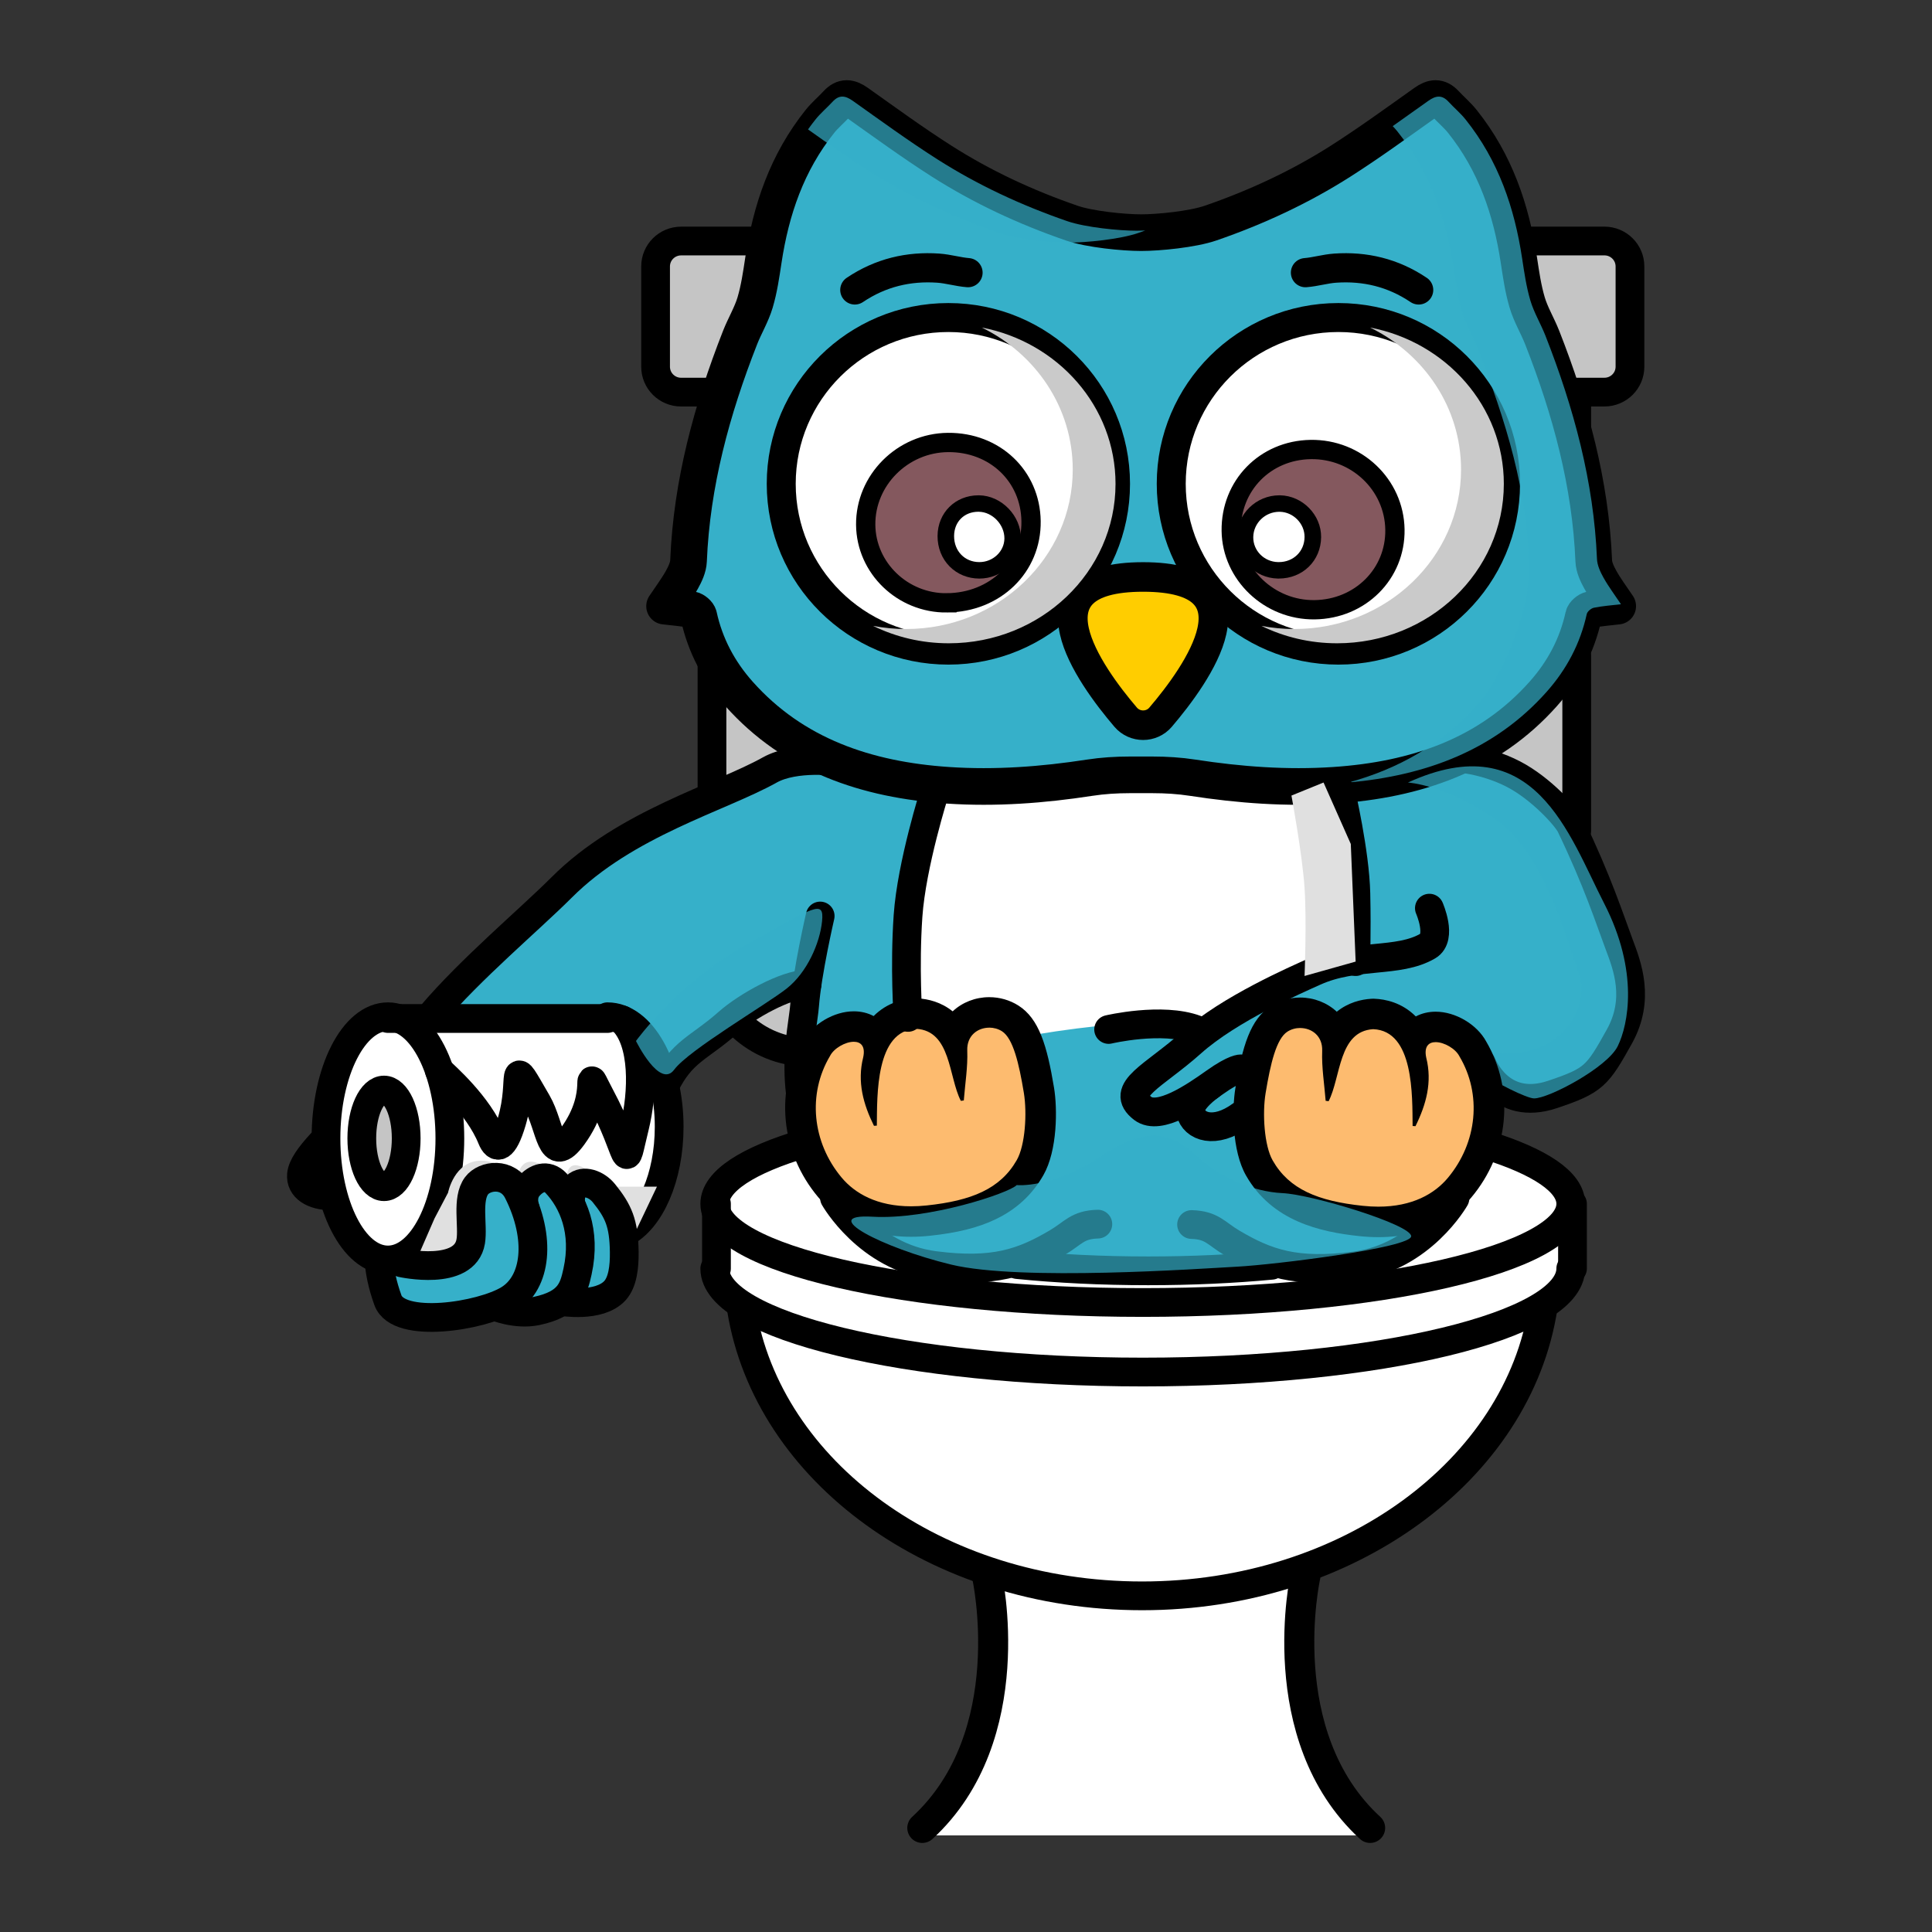 <svg xmlns="http://www.w3.org/2000/svg" xmlns:xlink="http://www.w3.org/1999/xlink" width="500px" height="500px" viewBox="0 0 500 500"><rect x="0" y="0" width="500" height="500" fill="#333333" stroke="none"/><title>WC papier</title><g id="WC-papier" stroke="none" stroke-width="1" fill="none" fill-rule="evenodd"><g id="Fichier-10" transform="translate(78, 25)"><path d="M5.109,270.917 C2.21,274.078 0.222,276.805 0.02,278.994 C-0.291,282.395 3.012,284.491 7.811,284.491" id="Path" stroke="#000000" stroke-width="7.439" fill="#36B0C9" fill-rule="nonzero" stroke-linecap="round" stroke-linejoin="round"></path><g id="Group" transform="translate(6.365, 0)"><path d="M104.085,288.837 C101.574,292.026 100.089,305.182 101.896,307.393 C103.703,309.604 110.015,325.275 114.017,334.173 C118.024,343.065 142.642,374.859 168.729,381.937 C174.86,383.599 172.289,408.32 172.289,408.32 L156.013,450 L268.299,450 C268.299,450 252.405,422.747 251.881,413.388 C251.357,404.029 250.718,384.544 253.869,381.975 C257.019,379.405 304.677,355.14 309.7,335.585 C314.718,316.03 324.245,298.935 323.246,296.665 C322.247,294.394 315.974,293.112 310.956,296.665" id="Path" fill="#FFFFFF" fill-rule="nonzero"></path><path d="M154.326,448.066 C180.304,424.192 171.071,382.849 171.071,382.849" id="Path" stroke="#000000" stroke-width="7.771" stroke-linecap="round" stroke-linejoin="round"></path><path d="M100.613,145.632 L322.749,142.731 L323.252,236.402 L118.231,246.445 C118.231,246.445 102.808,244.039 103.119,231.556 C103.43,219.073 100.618,145.632 100.618,145.632 L100.613,145.632 Z" id="Path" fill="#C5C5C5" fill-rule="nonzero"></path><path d="M300.495,271.384 C314.101,275.626 322.149,280.874 322.149,286.55 C322.149,300.652 272.558,312.086 211.381,312.086 C150.204,312.086 100.613,300.652 100.613,286.55 C100.613,280.651 109.294,275.219 123.871,270.895" id="Path" stroke="#000000" stroke-width="7.439" fill="#FFFFFF" fill-rule="nonzero" stroke-linecap="round" stroke-linejoin="round"></path><path d="M126.76,173.2 C114.197,177.567 37.552,228.123 33.638,232.072 C29.723,236.021 29.51,239.069 50.421,242.849 C71.332,246.63 85.757,253.914 90.774,248.922 C95.792,243.93 115.796,231.328 120.148,230.513 C124.499,229.698 124.565,237.814 124.499,242.849 C124.434,247.879 166.485,232.735 175.57,237.705 C184.655,242.681 195.111,283.247 174.413,286.572 C153.715,289.902 127.366,293.112 154.757,301.075 C182.149,309.039 206.816,283.742 195.635,292.542 C184.453,301.341 181.346,304.188 204.332,303.286 C227.318,302.384 237.762,301.542 250.418,302.797 C263.074,304.052 279.415,302.52 282.325,295.899 C285.235,289.277 276.838,293.025 264.619,289.695 C252.405,286.365 240.924,284.285 240.389,272.845 C239.859,261.405 238.914,242.991 244.718,238.987 C250.522,234.984 276.03,239.123 288.369,239.965 C300.708,240.807 302.379,246.652 306.981,247.162 C311.584,247.673 300.43,176.111 297.017,174.444 C293.6,172.782 126.76,173.194 126.76,173.194 L126.76,173.2 Z" id="Path" fill="#36B0C9" fill-rule="nonzero"></path><path d="M156.139,184.618 C156.139,184.618 157.307,179.642 164.623,178.534 C171.939,177.426 198.632,174.248 213.936,175.525 C229.234,176.801 258.832,175.802 260.77,182.624 C261.649,185.721 265.831,193.809 266.328,202.326 C266.923,212.587 263.653,223.289 262.43,224.283 C260.186,226.102 233.668,240.541 230.25,240.497 C226.832,240.454 215.437,237.428 183.028,242.838 C150.619,248.254 151.35,237.955 151.35,230.671 C151.35,223.386 148.91,193.244 156.144,184.602 L156.139,184.618 Z" id="Path" fill="#FFFFFF" fill-rule="nonzero"></path><path d="M15.014,238.922 C8.665,241.508 -0.306,251.611 0.071,266.598 C0.442,281.585 0.601,295.882 10.095,298.854 C19.59,301.825 33.485,304.769 35.712,301.081 C37.945,297.398 81.296,293.65 82.83,290.738 C84.364,287.827 90.578,260.292 86.565,252.008 C82.552,243.724 77.103,237.064 69.023,237.76 C60.942,238.455 15.02,238.922 15.02,238.922 L15.014,238.922 Z" id="Path" fill="#FFFFFF" fill-rule="nonzero"></path><path d="M122.037,247.168 C115.704,246.467 110.069,243.452 106.012,238.993" id="Path" stroke="#000000" stroke-width="7.439" stroke-linecap="round" stroke-linejoin="round"></path><line x1="323.691" y1="144.551" x2="323.691" y2="190.061" id="Path" stroke="#000000" stroke-width="7.439" stroke-linecap="round" stroke-linejoin="round"></line><line x1="323.691" y1="77.02" x2="323.691" y2="85.472" id="Path" stroke="#000000" stroke-width="7.439" stroke-linecap="round" stroke-linejoin="round"></line><line x1="99.895" y1="86.548" x2="99.895" y2="77.927" id="Path" stroke="#000000" stroke-width="7.439" stroke-linecap="round" stroke-linejoin="round"></line><line x1="99.895" y1="179.881" x2="99.895" y2="142.731" id="Path" stroke="#000000" stroke-width="7.439" stroke-linecap="round" stroke-linejoin="round"></line><path d="M208.416,175.286 C204.938,175.286 201.46,175.498 198.021,176.03 C185.9,177.898 173.686,178.811 161.407,177.991 C140.267,176.579 121.42,170.169 107.323,154.356 C102.071,148.462 98.544,141.748 96.884,134.171 C96.742,133.508 95.759,132.677 95.027,132.53 C92.816,132.079 90.534,131.922 88.033,131.623 C89.622,129.238 91.233,127.104 92.516,124.806 C93.357,123.296 94.17,121.563 94.236,119.901 C95.055,99.884 100.252,80.779 107.579,62.109 C108.781,59.056 110.533,56.167 111.461,53.054 C112.521,49.491 113.05,45.781 113.607,42.103 C115.578,29.072 119.717,16.828 128.239,6.176 C129.555,4.53 131.22,3.139 132.656,1.58 C134.343,-0.251 135.921,-0.044 137.881,1.346 C145.11,6.469 152.268,11.7 159.753,16.469 C170.214,23.134 181.478,28.382 193.369,32.483 C198.103,34.118 206.871,34.965 211.37,34.965 C215.869,34.965 224.643,34.118 229.371,32.483 C241.268,28.376 252.531,23.129 262.987,16.469 C270.472,11.7 277.635,6.469 284.858,1.346 C286.818,-0.044 288.396,-0.251 290.083,1.58 C291.525,3.139 293.185,4.53 294.5,6.176 C303.023,16.828 307.162,29.066 309.133,42.103 C309.689,45.781 310.219,49.491 311.278,53.054 C312.201,56.172 313.959,59.056 315.16,62.109 C322.493,80.779 327.685,99.884 328.504,119.901 C328.569,121.563 329.383,123.29 330.224,124.806 C331.501,127.104 333.112,129.238 334.706,131.623 C332.206,131.922 329.923,132.079 327.712,132.53 C326.981,132.677 326.003,133.513 325.856,134.171 C324.202,141.748 320.669,148.468 315.417,154.356 C301.325,170.169 282.478,176.579 261.332,177.991 C249.053,178.811 236.84,177.898 224.719,176.03 C221.279,175.498 217.801,175.286 214.324,175.286 L208.4,175.286 L208.416,175.286 Z" id="Path" stroke="#FFFFFF" stroke-width="7.439" stroke-linecap="round" stroke-linejoin="round"></path><path d="M137.275,49.795 C143.936,45.313 151.198,43.619 158.874,44.151 C161.462,44.33 163.984,45.112 166.572,45.319" id="Path" stroke="#FFFFFF" stroke-width="7.554" stroke-linecap="round"></path><path d="M283.193,49.795 C276.532,45.313 269.271,43.619 261.594,44.151 C259.006,44.33 256.484,45.112 253.896,45.319" id="Path" stroke="#FFFFFF" stroke-width="7.554" stroke-linecap="round"></path><path d="M262.424,56.927 C238.532,56.927 219.166,76.194 219.166,99.965 C219.166,123.736 238.532,143.003 262.424,143.003 C286.316,143.003 305.682,123.736 305.682,99.965 C305.682,76.194 286.316,56.927 262.424,56.927 L262.424,56.927 Z M256.249,132.557 C244.609,132.704 234.836,123.442 234.689,112.127 C234.536,100.421 243.457,91.285 255.234,91.089 C267.081,90.894 276.86,100.172 277.051,111.791 C277.242,123.263 268.075,132.411 256.249,132.557 L256.249,132.557 Z" id="Shape" fill="#FFFFFF" fill-rule="nonzero"></path><path d="M246.809,123.393 C250.691,123.486 253.628,120.699 253.667,116.902 C253.699,113.437 250.751,110.438 247.262,110.373 C243.55,110.302 240.454,113.257 240.399,116.913 C240.345,120.433 243.195,123.307 246.815,123.393 L246.809,123.393 Z" id="Path" fill="#FFFFFF" fill-rule="nonzero"></path><path d="M161.484,56.927 C137.592,56.927 118.226,76.194 118.226,99.965 C118.226,123.736 137.592,143.003 161.484,143.003 C185.376,143.003 204.742,123.736 204.742,99.965 C204.742,76.194 185.376,56.927 161.484,56.927 Z M161.102,130.776 C149.663,130.879 140.196,121.78 140.087,110.585 C139.978,99.02 149.625,89.367 161.391,89.269 C173.468,89.166 182.717,97.934 182.881,109.634 C183.044,121.503 173.605,130.662 161.102,130.77 L161.102,130.776 Z" id="Shape" fill="#FFFFFF" fill-rule="nonzero"></path><path d="M162.963,115.311 C162.942,119.194 165.699,122.052 169.482,122.068 C173.02,122.079 175.958,119.319 175.985,115.957 C176.018,112.366 172.884,109.091 169.373,109.042 C165.633,108.993 162.985,111.584 162.963,115.316 L162.963,115.311 Z" id="Path" fill="#FFFFFF" fill-rule="nonzero"></path><g transform="translate(193.77, 124.138)" fill-rule="nonzero"><path d="M18.119,35.265 C17.245,35.265 16.448,34.895 15.88,34.233 C5.905,22.548 1.292,12.689 3.541,7.855 C5.419,3.813 12.506,2.966 18.124,2.966 C23.742,2.966 30.829,3.813 32.707,7.855 C34.957,12.689 30.343,22.554 20.368,34.233 C19.8,34.901 19.003,35.265 18.13,35.265 L18.119,35.265 Z" id="Path" fill="#FFCD00"></path><path d="M18.119,5.926 C25.79,5.926 29.284,7.561 29.994,9.093 C30.299,9.745 31.02,12.39 27.553,18.925 C24.894,23.928 20.969,28.936 18.119,32.272 C15.274,28.942 11.343,23.934 8.684,18.925 C5.212,12.39 5.938,9.745 6.244,9.093 C6.953,7.561 10.448,5.926 18.124,5.926 M18.119,0 C-13.799,0 4.262,25.21 13.609,36.15 C14.794,37.535 16.459,38.231 18.119,38.231 C19.778,38.231 21.449,37.541 22.628,36.15 C31.976,25.205 50.036,0 18.119,0 L18.119,0 Z" id="Shape" fill="#FFFFFF"></path></g><path d="M131.592,285.007 C131.592,285.007 140.218,300.282 157.416,302.504 C172.813,304.492 180.315,301.863 189.252,296.588 C193.44,294.122 194.428,291.96 199.757,291.803" id="Path" stroke="#000000" stroke-width="7.439" stroke-linecap="round" stroke-linejoin="round"></path><path d="M292.18,285.111 C292.18,285.111 283.554,300.385 266.355,302.607 C250.959,304.595 243.457,301.966 234.519,296.692 C230.332,294.226 229.343,292.064 224.015,291.906" id="Path" stroke="#000000" stroke-width="7.439" stroke-linecap="round" stroke-linejoin="round"></path><path d="M322.149,303.297 C322.149,318.088 272.558,330.082 211.381,330.082 C150.204,330.082 100.613,318.088 100.613,303.297" id="Path" stroke="#000000" stroke-width="7.439" stroke-linecap="round" stroke-linejoin="round"></path><path d="M315.007,313.249 C308.554,355.396 264.548,388.004 211.222,388.004 C157.897,388.004 114.36,355.743 107.541,313.922" id="Path" stroke="#000000" stroke-width="7.439" stroke-linecap="round" stroke-linejoin="round"></path><line x1="101.058" y1="303.297" x2="101.058" y2="286.55" id="Path" stroke="#000000" stroke-width="7.439" stroke-linecap="round" stroke-linejoin="round"></line><line x1="322.594" y1="303.297" x2="322.594" y2="286.55" id="Path" stroke="#000000" stroke-width="7.439" stroke-linecap="round" stroke-linejoin="round"></line><path d="M244.724,302.455 C234.891,303.379 224.102,303.889 212.778,303.889 C200.712,303.889 189.252,303.308 178.911,302.27" id="Path" stroke="#000000" stroke-width="7.439" stroke-linecap="round" stroke-linejoin="round"></path><path d="M132.651,172.146 C132.651,172.146 121.475,170.565 114.857,174.264 C101.961,181.478 77.605,188.029 60.98,204.673 C52.709,212.951 37.427,225.744 27.244,237.76" id="Path" stroke="#000000" stroke-width="7.439" fill="#36B0C9" fill-rule="nonzero" stroke-linecap="round" stroke-linejoin="round"></path><path d="M124.505,229.709 C119.11,229.709 108.873,235.402 104.058,239.661 C96.463,246.386 92.139,246.94 87.673,256.006" id="Path" stroke="#000000" stroke-width="7.439" stroke-linecap="round" stroke-linejoin="round"></path><ellipse id="Oval" stroke="#000000" stroke-width="7.439" stroke-linecap="round" stroke-linejoin="round" cx="16.03" cy="269.608" rx="16.03" ry="31.473"></ellipse><path d="M72.85,238.134 C81.667,238.134 88.814,250.883 88.814,266.614 C88.814,279.657 83.895,290.657 77.19,294.03" id="Path" stroke="#000000" stroke-width="7.439" stroke-linecap="round" stroke-linejoin="round"></path><line x1="16.03" y1="238.589" x2="72.85" y2="238.589" id="Path" stroke="#000000" stroke-width="7.439" stroke-linecap="round" stroke-linejoin="round"></line><path d="M29.352,252.106 C30.504,253.301 39.398,260.862 42.93,269.608 C44.071,272.438 45.911,272.601 48.084,265.235 C51.415,253.925 47.08,247.32 54.62,260.324 C58.278,266.631 58.043,277.001 63.858,269.01 C72.222,257.516 66.178,249.743 70.808,258.401 C79.483,274.627 76.764,279.152 79.871,266.614 C82.011,257.967 82.557,244.474 76.601,238.927" id="Path" stroke="#000000" stroke-width="7.439" stroke-linecap="round" stroke-linejoin="round"></path><path d="M127.895,212.061 C127.895,212.061 124.521,226.624 123.871,235.152 C123.364,241.817 118.565,259.287 129.358,276.762" id="Path" stroke="#000000" stroke-width="7.439" stroke-linecap="round" stroke-linejoin="round"></path><path d="M253.481,382.849 C253.481,382.849 244.249,424.198 270.226,448.066" id="Path" stroke="#000000" stroke-width="7.771" stroke-linecap="round" stroke-linejoin="round"></path><path d="M292.18,171.092 C292.18,171.092 299.775,171.445 307.304,175.34 C314.456,179.039 321.062,186.394 322.149,188.654 C329.154,203.217 332.184,212.788 334.723,219.546 C336.721,224.875 340.133,233.555 334.723,243.262 C329.012,253.507 328.144,254.637 317.442,258.238 C303.766,262.85 299.147,250.335 299.147,250.335" id="Path" stroke="#000000" stroke-width="7.439" fill="#36B0C9" fill-rule="nonzero" stroke-linecap="round" stroke-linejoin="round"></path><path d="M228.803,255.973 C228.803,255.973 223.147,259.922 223.764,262.769 C224.599,266.62 230.004,268.608 236.763,263.687" id="Path" stroke="#000000" stroke-width="7.439" fill="#36B0C9" fill-rule="nonzero" stroke-linecap="round" stroke-linejoin="round"></path><path d="M225.128,241.426 C216.344,238.16 202.547,241.426 202.547,241.426" id="Path" stroke="#000000" stroke-width="7.439" stroke-linecap="round" stroke-linejoin="round"></path><ellipse id="Oval" stroke="#000000" stroke-width="7.439" fill="#C5C5C5" fill-rule="nonzero" stroke-linecap="round" stroke-linejoin="round" cx="15.014" cy="269.608" rx="5.744" ry="12.505"></ellipse><path d="M100.853,76.482 L91.91,76.482 C88.257,76.482 85.298,73.538 85.298,69.904 L85.298,43.955 C85.298,40.321 88.257,37.377 91.91,37.377 L113.263,37.377" id="Path" stroke="#000000" stroke-width="7.439" fill="#C5C5C5" fill-rule="nonzero" stroke-linecap="round" stroke-linejoin="round"></path><path d="M309.029,37.372 L330.857,37.372 C334.51,37.372 337.469,40.316 337.469,43.95 L337.469,69.899 C337.469,73.533 334.51,76.477 330.857,76.477 L321.057,76.477" id="Path" stroke="#000000" stroke-width="7.439" fill="#C5C5C5" fill-rule="nonzero" stroke-linecap="round" stroke-linejoin="round"></path><g transform="translate(87.624, 0)"><path d="M120.383,175.53 C116.905,175.53 113.427,175.742 109.987,176.274 C97.867,178.143 85.653,179.056 73.374,178.235 C52.234,176.823 33.387,170.413 19.289,154.6 C14.037,148.707 10.51,141.993 8.85,134.415 C8.708,133.752 7.726,132.921 6.994,132.775 C4.783,132.324 2.501,132.166 0,131.867 C1.589,129.483 3.199,127.348 4.482,125.05 C5.323,123.54 6.137,121.807 6.202,120.145 C7.021,100.128 12.219,81.024 19.546,62.354 C20.747,59.301 22.5,56.411 23.428,53.298 C24.487,49.735 25.017,46.025 25.574,42.347 C27.545,29.316 31.683,17.072 40.206,6.42 C41.522,4.774 43.187,3.384 44.623,1.825 C46.31,-0.006 47.888,0.2 49.848,1.591 C57.077,6.713 64.234,11.944 71.72,16.714 C82.181,23.379 93.444,28.626 105.335,32.727 C110.069,34.362 118.838,35.21 123.336,35.21 C127.835,35.21 136.609,34.362 141.337,32.727 C153.234,28.621 164.498,23.373 174.953,16.714 C182.438,11.944 189.602,6.713 196.825,1.591 C198.785,0.2 200.363,-0.006 202.05,1.825 C203.491,3.384 205.151,4.774 206.467,6.42 C214.99,17.072 219.128,29.311 221.099,42.347 C221.656,46.025 222.186,49.735 223.245,53.298 C224.168,56.416 225.926,59.301 227.127,62.354 C234.459,81.024 239.651,100.128 240.47,120.145 C240.536,121.807 241.349,123.535 242.19,125.05 C243.468,127.348 245.078,129.483 246.673,131.867 C244.172,132.166 241.89,132.324 239.679,132.775 C238.947,132.921 237.97,133.758 237.822,134.415 C236.168,141.993 232.636,148.712 227.383,154.6 C213.292,170.413 194.445,176.823 173.299,178.235 C161.02,179.056 148.806,178.143 136.686,176.274 C133.246,175.742 129.768,175.53 126.29,175.53 L120.366,175.53 L120.383,175.53 Z" id="Path" stroke="#000000" stroke-width="9.483" fill="#36B0C9" fill-rule="nonzero" stroke-linecap="round" stroke-linejoin="round"></path><path d="M49.236,50.039 C55.897,45.558 63.159,43.863 70.835,44.395 C73.423,44.575 75.945,45.357 78.533,45.563" id="Path" stroke="#000000" stroke-width="7.554" stroke-linecap="round"></path><path d="M195.16,50.039 C188.499,45.558 181.237,43.863 173.561,44.395 C170.973,44.575 168.451,45.357 165.863,45.563" id="Path" stroke="#000000" stroke-width="7.554" stroke-linecap="round"></path><ellipse id="Oval" stroke="#000000" stroke-width="7.497" fill="#FFFFFF" fill-rule="nonzero" stroke-linecap="round" stroke-linejoin="round" cx="73.45" cy="100.215" rx="43.258" ry="43.038"></ellipse><ellipse id="Oval" stroke="#000000" stroke-width="7.497" fill="#FFFFFF" fill-rule="nonzero" stroke-linecap="round" stroke-linejoin="round" cx="174.385" cy="100.215" rx="43.258" ry="43.038"></ellipse><path d="M168.216,132.802 C156.575,132.948 146.802,123.687 146.655,112.372 C146.502,100.666 155.423,91.529 167.2,91.334 C179.048,91.138 188.826,100.416 189.017,112.035 C189.209,123.508 180.042,132.655 168.216,132.802 L168.216,132.802 Z" id="Path" stroke="#000000" stroke-width="4.991" fill="#84585E" fill-rule="nonzero"></path><g transform="translate(148.079, 103.186)" fill-rule="nonzero"><path d="M10.642,19.414 C5.881,19.305 2.065,15.427 2.136,10.772 C2.207,6.008 6.193,2.129 11.014,2.129 L11.177,2.129 C15.835,2.216 19.727,6.193 19.684,10.81 C19.64,15.715 15.851,19.414 10.872,19.414 C10.872,19.414 10.713,19.414 10.637,19.414 L10.642,19.414 Z" id="Path" fill="#FFFFFF"></path><path d="M11.019,4.264 C11.063,4.264 11.101,4.264 11.145,4.264 C14.639,4.329 17.582,7.333 17.549,10.793 C17.516,14.531 14.666,17.285 10.877,17.285 C10.817,17.285 10.757,17.285 10.691,17.285 C7.072,17.198 4.227,14.324 4.276,10.804 C4.331,7.187 7.356,4.264 11.014,4.264 M11.019,0 C5.035,0 0.089,4.818 0.001,10.739 C-0.086,16.557 4.664,21.402 10.599,21.543 C10.691,21.543 10.79,21.543 10.883,21.543 C17.074,21.543 21.78,16.937 21.835,10.831 C21.889,5.068 17.03,0.109 11.226,0 C11.161,0 11.09,0 11.019,0 L11.019,0 L11.019,0 Z" id="Shape" fill="#000000"></path></g><path d="M73.068,131.02 C61.63,131.123 52.163,122.025 52.054,110.829 C51.944,99.264 61.592,89.612 73.358,89.514 C85.435,89.411 94.689,98.178 94.847,109.879 C95.011,121.748 85.571,130.906 73.068,131.015 L73.068,131.02 Z" id="Path" stroke="#000000" stroke-width="4.991" fill="#84585E" fill-rule="nonzero"></path><path d="M128.381,160.597 C126.006,163.379 121.698,163.379 119.323,160.597 C109.944,149.614 91.817,124.317 123.85,124.317 C155.882,124.317 137.756,149.614 128.376,160.597 L128.381,160.597 Z" id="Path" stroke="#000000" stroke-width="7.648" fill="#FFCD00" fill-rule="nonzero" stroke-linecap="round" stroke-linejoin="round"></path><g transform="translate(70.649, 103.186)" fill-rule="nonzero"><path d="M10.789,19.42 C8.425,19.414 6.246,18.529 4.658,16.932 C3.02,15.286 2.124,13.01 2.135,10.522 C2.162,5.66 5.711,2.129 10.576,2.129 L10.712,2.129 C15.402,2.195 19.481,6.432 19.437,11.195 C19.399,15.731 15.528,19.42 10.816,19.42 L10.783,19.42 L10.789,19.42 Z" id="Path" fill="#FFFFFF"></path><path d="M10.581,4.259 C10.62,4.259 10.652,4.259 10.691,4.259 C14.201,4.308 17.335,7.583 17.302,11.174 C17.275,14.531 14.349,17.285 10.822,17.285 L10.8,17.285 C7.016,17.274 4.259,14.411 4.281,10.527 C4.303,6.834 6.902,4.253 10.581,4.253 M10.581,0 C4.581,0 0.033,4.519 0,10.511 C-0.016,13.569 1.098,16.383 3.14,18.431 C5.133,20.43 7.846,21.538 10.783,21.549 L10.822,21.549 C16.707,21.549 21.534,16.91 21.583,11.212 C21.632,5.318 16.571,0.076 10.745,0 L10.581,0 L10.581,0 Z" id="Shape" fill="#000000"></path></g><path d="M82.071,59.752 C96.054,66.58 105.636,80.475 105.636,96.521 C105.636,119.314 86.314,137.788 62.482,137.788 C59.566,137.788 56.716,137.506 53.964,136.979 C59.845,139.853 66.5,141.482 73.554,141.482 C97.386,141.482 116.708,123.008 116.708,100.215 C116.708,80.214 101.825,63.538 82.071,59.757 L82.071,59.752 Z" id="Path" fill="#CACACA" fill-rule="nonzero" style="mix-blend-mode: multiply;"></path><path d="M182.564,59.752 C196.547,66.58 206.128,80.475 206.128,96.521 C206.128,119.314 186.806,137.788 162.974,137.788 C160.059,137.788 157.209,137.506 154.457,136.979 C160.337,139.853 166.993,141.482 174.047,141.482 C197.879,141.482 217.201,123.008 217.201,100.215 C217.201,80.214 202.317,63.538 182.564,59.757 L182.564,59.752 Z" id="Path" fill="#CACACA" fill-rule="nonzero" style="mix-blend-mode: multiply;"></path><path d="M52.927,19.294 C63.388,25.959 74.652,31.206 86.543,35.308 C91.277,36.943 100.045,37.79 104.544,37.79 C109.043,37.79 117.817,36.943 122.545,35.308 C123.167,35.096 123.784,34.873 124.401,34.656 C123.593,34.694 122.845,34.71 122.195,34.71 C117.691,34.71 108.923,33.863 104.194,32.228 C92.298,28.121 81.034,22.874 70.579,16.214 C63.093,11.445 55.93,6.214 48.707,1.091 C46.747,-0.299 45.169,-0.506 43.482,1.325 C42.04,2.884 40.381,4.274 39.065,5.92 C38.388,6.762 37.749,7.62 37.126,8.49 C42.324,12.189 47.544,15.861 52.933,19.294 L52.927,19.294 Z" id="Path" fill="#36B0C9" fill-rule="nonzero" opacity="0.7" style="mix-blend-mode: multiply;"></path><path d="M243.026,124.556 C242.185,123.046 241.371,121.313 241.306,119.651 C240.487,99.634 235.289,80.529 227.962,61.859 C226.761,58.807 225.008,55.917 224.08,52.804 C223.021,49.241 222.491,45.531 221.934,41.853 C219.964,28.822 215.825,16.578 207.302,5.926 C205.986,4.28 204.321,2.889 202.885,1.33 C201.198,-0.5 199.62,-0.294 197.66,1.097 C194.586,3.275 191.524,5.469 188.444,7.642 C188.865,8.082 189.274,8.533 189.651,9.006 C198.174,19.658 202.312,31.896 204.283,44.933 C204.84,48.611 205.37,52.321 206.429,55.884 C207.351,59.002 209.109,61.887 210.311,64.939 C217.643,83.609 223.654,102.697 223.654,122.731 C223.654,134.817 215.82,151.298 210.573,157.186 C201.231,167.67 189.798,174.015 177.001,177.513 C196.983,175.72 214.771,169.202 228.224,154.106 C233.476,148.212 237.003,141.498 238.663,133.921 C238.805,133.258 239.788,132.427 240.52,132.28 C242.731,131.829 245.013,131.672 247.514,131.373 C245.925,128.988 244.314,126.854 243.031,124.556 L243.026,124.556 Z" id="Path" fill="#36B0C9" fill-rule="nonzero" opacity="0.7" style="mix-blend-mode: multiply;"></path></g><g transform="translate(118.832, 233.066)" fill-rule="nonzero"><path d="M32.595,58.068 C21.348,58.068 14.954,53.256 11.575,49.22 C2.921,38.888 1.551,24.477 8.141,13.314 C9.839,10.098 14.026,7.605 17.761,7.605 C19.863,7.605 21.686,8.414 22.887,9.892 C23.073,10.12 23.264,10.386 23.439,10.69 C26.316,5.715 30.455,4.378 33.785,4.253 C33.834,4.253 33.889,4.253 33.938,4.253 C34.02,4.253 34.102,4.253 34.184,4.259 C38.945,4.552 41.849,7.013 43.744,10.12 C44.181,8.887 44.863,7.779 45.769,6.844 C47.555,5.003 50.121,3.949 52.818,3.949 C54.767,3.949 56.64,4.487 58.245,5.497 C62.312,8.072 64.109,14.525 65.692,24.113 C66.544,29.262 66.391,38.872 63.399,44.119 C57.552,54.369 46.812,56.803 37.072,57.829 C35.549,57.992 34.047,58.074 32.606,58.074 L32.595,58.068 Z" id="Path" fill="#FDBB6F"></path><path d="M52.807,7.882 C53.959,7.882 55.116,8.192 56.105,8.816 C58.998,10.652 60.516,17.149 61.772,24.743 C62.64,29.99 62.138,38.318 59.943,42.163 C55.679,49.638 48.199,52.68 36.646,53.902 C35.227,54.054 33.883,54.125 32.595,54.125 C23.777,54.125 18.039,50.779 14.621,46.694 C6.945,37.524 5.776,25.009 11.613,15.215 C12.601,13.238 15.56,11.543 17.766,11.543 C19.535,11.543 20.824,12.64 20.201,15.563 C18.596,21.918 20.223,27.709 22.986,33.298 C23.231,33.282 23.483,33.26 23.728,33.244 C23.816,25.503 23.352,8.593 33.938,8.192 C42.947,8.74 42.264,20.587 45.464,26.829 C45.72,26.796 45.977,26.764 46.233,26.731 C46.566,22.429 47.287,18.11 47.129,13.825 C46.981,9.908 49.875,7.893 52.812,7.893 M52.807,0 L52.807,0 C49.258,0 45.846,1.331 43.351,3.667 C40.342,1.255 37.028,0.478 34.418,0.32 C34.255,0.31 34.096,0.304 33.933,0.304 C33.829,0.304 33.731,0.304 33.627,0.31 C30.76,0.418 26.507,1.287 22.898,4.889 C21.381,4.085 19.633,3.661 17.761,3.661 C12.629,3.661 7.076,6.958 4.679,11.386 C1.032,17.594 -0.53,24.694 0.158,31.93 C0.846,39.17 3.74,46.02 8.534,51.74 C12.459,56.423 19.819,62.012 32.595,62.012 C34.173,62.012 35.822,61.925 37.481,61.746 C44.579,60.996 49.973,59.644 54.467,57.482 C59.883,54.88 63.929,51.143 66.833,46.058 C70.502,39.632 70.469,28.79 69.59,23.466 C67.783,12.537 65.698,5.546 60.363,2.167 C58.125,0.75 55.515,0 52.812,0 L52.812,0 L52.807,0 Z" id="Shape" fill="#000000"></path></g><path d="M280.01,177.518 C280.01,177.518 289.941,178.089 302.799,187.138 C315.657,196.188 321.548,219.66 324.338,227.428 C327.128,235.196 319.735,250.4 300.501,247.168 C281.266,243.936 308.865,259.194 312.627,259.265 C316.389,259.33 331.594,251.285 334.308,245.739 C337.021,240.193 339.855,226.445 330.77,208.769 C321.685,191.093 312.763,162.558 280.005,177.518 L280.01,177.518 Z" id="Path" fill="#36B0C9" fill-rule="nonzero" opacity="0.7" style="mix-blend-mode: multiply;"></path><path d="M157.542,179.881 C157.542,179.881 151.552,198.698 150.63,212.055 C149.707,225.413 150.63,238.303 150.63,238.303" id="Path" stroke="#000000" stroke-width="7.439" stroke-linecap="round" stroke-linejoin="round"></path><path d="M262.621,179.881 C262.621,179.881 266.301,195.634 266.535,206.243 C266.77,216.852 266.475,223.864 266.475,223.864" id="Path" stroke="#000000" stroke-width="7.439" stroke-linecap="round" stroke-linejoin="round"></path><path d="M285.557,210.029 C285.557,210.029 288.904,217.623 285.191,219.807 C277.482,224.342 266.53,221.626 255.872,226.412 C251.073,228.569 233.777,236.086 224.015,244.821 C214.253,253.561 205.129,257.07 211.381,261.861 C215.612,265.104 224.741,258.863 230.004,255.12 C235.267,251.378 236.834,251.622 236.834,251.622" id="Path" stroke="#000000" stroke-width="7.439" fill="#36B0C9" fill-rule="nonzero" stroke-linecap="round" stroke-linejoin="round"></path><g transform="translate(234.858, 233.164)" fill-rule="nonzero"><path d="M37.487,58.068 C36.045,58.068 34.544,57.987 33.021,57.824 C23.286,56.797 12.541,54.358 6.693,44.114 C3.696,38.866 3.549,29.252 4.4,24.107 C5.984,14.525 7.78,8.067 11.848,5.492 C13.447,4.476 15.325,3.944 17.275,3.944 C19.972,3.944 22.543,4.997 24.323,6.839 C25.224,7.768 25.906,8.881 26.349,10.114 C28.243,7.007 31.142,4.547 35.909,4.253 C35.991,4.253 36.073,4.248 36.154,4.248 C36.204,4.248 36.258,4.248 36.307,4.248 C39.638,4.373 43.776,5.709 46.654,10.685 C46.828,10.381 47.019,10.114 47.205,9.886 C48.406,8.414 50.224,7.599 52.332,7.599 C56.072,7.599 60.259,10.098 61.952,13.308 C68.542,24.471 67.166,38.883 58.518,49.214 C55.138,53.25 48.745,58.063 37.498,58.063 L37.487,58.068 Z" id="Path" fill="#FDBB6F"></path><path d="M17.275,7.887 C20.212,7.887 23.106,9.903 22.958,13.819 C22.8,18.105 23.521,22.423 23.854,26.726 C24.11,26.758 24.367,26.791 24.623,26.823 C27.823,20.587 27.14,8.74 36.149,8.186 C46.735,8.588 46.271,25.498 46.359,33.239 C46.604,33.255 46.856,33.277 47.101,33.293 C49.858,27.703 51.485,21.913 49.886,15.557 C49.263,12.635 50.546,11.538 52.321,11.538 C54.521,11.538 57.48,13.232 58.474,15.21 C64.311,24.998 63.142,37.519 55.466,46.688 C52.042,50.773 46.31,54.119 37.492,54.119 C36.209,54.119 34.86,54.049 33.441,53.897 C21.888,52.674 14.408,49.638 10.144,42.158 C7.949,38.312 7.447,29.985 8.315,24.737 C9.571,17.144 11.083,10.641 13.982,8.811 C14.971,8.186 16.128,7.876 17.28,7.876 M17.275,0 C14.572,0 11.962,0.75 9.724,2.167 C4.389,5.546 2.298,12.537 0.491,23.466 C-0.388,28.79 -0.421,39.632 3.248,46.058 C10.018,57.927 22.489,60.676 32.6,61.746 C34.26,61.92 35.903,62.012 37.487,62.012 C50.268,62.012 57.628,56.428 61.553,51.74 C66.347,46.02 69.241,39.17 69.929,31.93 C70.617,24.694 69.05,17.594 65.408,11.386 C63.017,6.958 57.464,3.661 52.326,3.661 C50.448,3.661 48.706,4.085 47.183,4.889 C43.574,1.287 39.316,0.418 36.455,0.31 C36.351,0.31 36.253,0.304 36.149,0.304 C35.985,0.304 35.827,0.304 35.663,0.32 C33.053,0.478 29.739,1.255 26.731,3.667 C24.236,1.331 20.823,0 17.275,0 L17.275,0 L17.275,0 Z" id="Shape" fill="#000000"></path></g><path d="M178.753,281.694 C178.753,281.694 188.007,282.72 201.247,273.817 C214.493,264.914 220.761,269.906 226.062,274.763 C231.358,279.619 239.837,283.421 247.53,283.78 C255.223,284.133 280.845,291.933 280.845,294.932 C280.845,297.93 245.575,302.292 235.819,302.814 C226.062,303.335 179.78,306.621 161.8,302.276 C143.816,297.93 126.951,289.054 141.446,289.885 C155.942,290.716 176.749,283.785 178.753,281.705 L178.753,281.694 Z" id="Path" fill="#36B0C9" fill-rule="nonzero" opacity="0.7" style="mix-blend-mode: multiply;"></path><path d="M80.221,244.408 C80.221,244.408 91.096,229.302 108.797,219.454 C126.498,209.605 128.944,207.704 128.387,213.386 C127.83,219.068 124.51,226.667 119.236,230.828 C113.956,234.989 93.892,246.733 90.125,251.818 C86.357,256.902 80.226,244.408 80.226,244.408 L80.221,244.408 Z" id="Path" fill="#36B0C9" fill-rule="nonzero" opacity="0.7" style="mix-blend-mode: multiply;"></path><path d="M249.861,180.897 C249.861,180.897 252.668,196.009 253.252,204.782 C253.836,213.554 253.252,227.58 253.252,227.58 L266.475,223.859 L265.22,193.423 L258.166,177.513 L249.861,180.892 L249.861,180.897 Z" id="Path" fill="#E0E0E0" fill-rule="nonzero" style="mix-blend-mode: multiply;"></path><path d="M31.579,283.704 C31.579,283.704 33.168,275.382 40.173,275.382 C47.178,275.382 49.689,282.873 49.477,281.623 C49.269,280.374 49.848,269.559 60.849,280.477 C71.851,291.401 62.231,281.661 62.231,281.172 C62.231,280.683 61.395,271.487 71.015,280.51 C80.635,289.527 72.85,282.112 72.85,282.112 L85.648,282.112 L79.948,294.084 L22.5,303.161 L28.091,290.32 L31.574,283.698 L31.579,283.704 Z" id="Path" fill="#E0E0E0" fill-rule="nonzero" style="mix-blend-mode: multiply;"></path><path d="M63.393,286.55 C63.393,286.55 62.755,283.796 64.655,282.058 C66.631,280.249 69.989,281.411 71.911,283.78 C75.673,288.43 77.087,291.531 77.19,298.984 C77.245,302.9 76.77,306.822 74.788,309.006 C70.677,313.526 60.855,311.814 60.855,311.814" id="Path" stroke="#000000" stroke-width="7.439" fill="#36B0C9" fill-rule="nonzero" stroke-linecap="round" stroke-linejoin="round"></path><path d="M51.469,287.479 C51.469,287.479 50.443,284.437 52.359,282.166 C54.379,279.771 57.268,278.793 59.522,281.178 C63.912,285.828 67.395,293.666 65.097,304.079 C64.12,308.501 63.131,312.455 54.505,314.275 C49.138,315.405 43.596,313.042 43.596,313.042" id="Path" stroke="#000000" stroke-width="7.439" fill="#36B0C9" fill-rule="nonzero" stroke-linecap="round" stroke-linejoin="round"></path><path d="M19.584,301.825 C19.584,301.825 35.947,305.464 37.46,296.263 C38.131,292.183 36.357,285.355 38.977,281.857 C40.976,279.184 47.069,278.19 49.695,283.416 C55.761,295.48 54.45,306.926 47.342,311.293 C40.233,315.66 18.749,319.044 16.03,311.499 C14.539,307.366 13.89,303.911 13.72,301.086" id="Path" stroke="#000000" stroke-width="7.439" fill="#36B0C9" fill-rule="nonzero" stroke-linecap="round" stroke-linejoin="round"></path></g></g></g></svg>